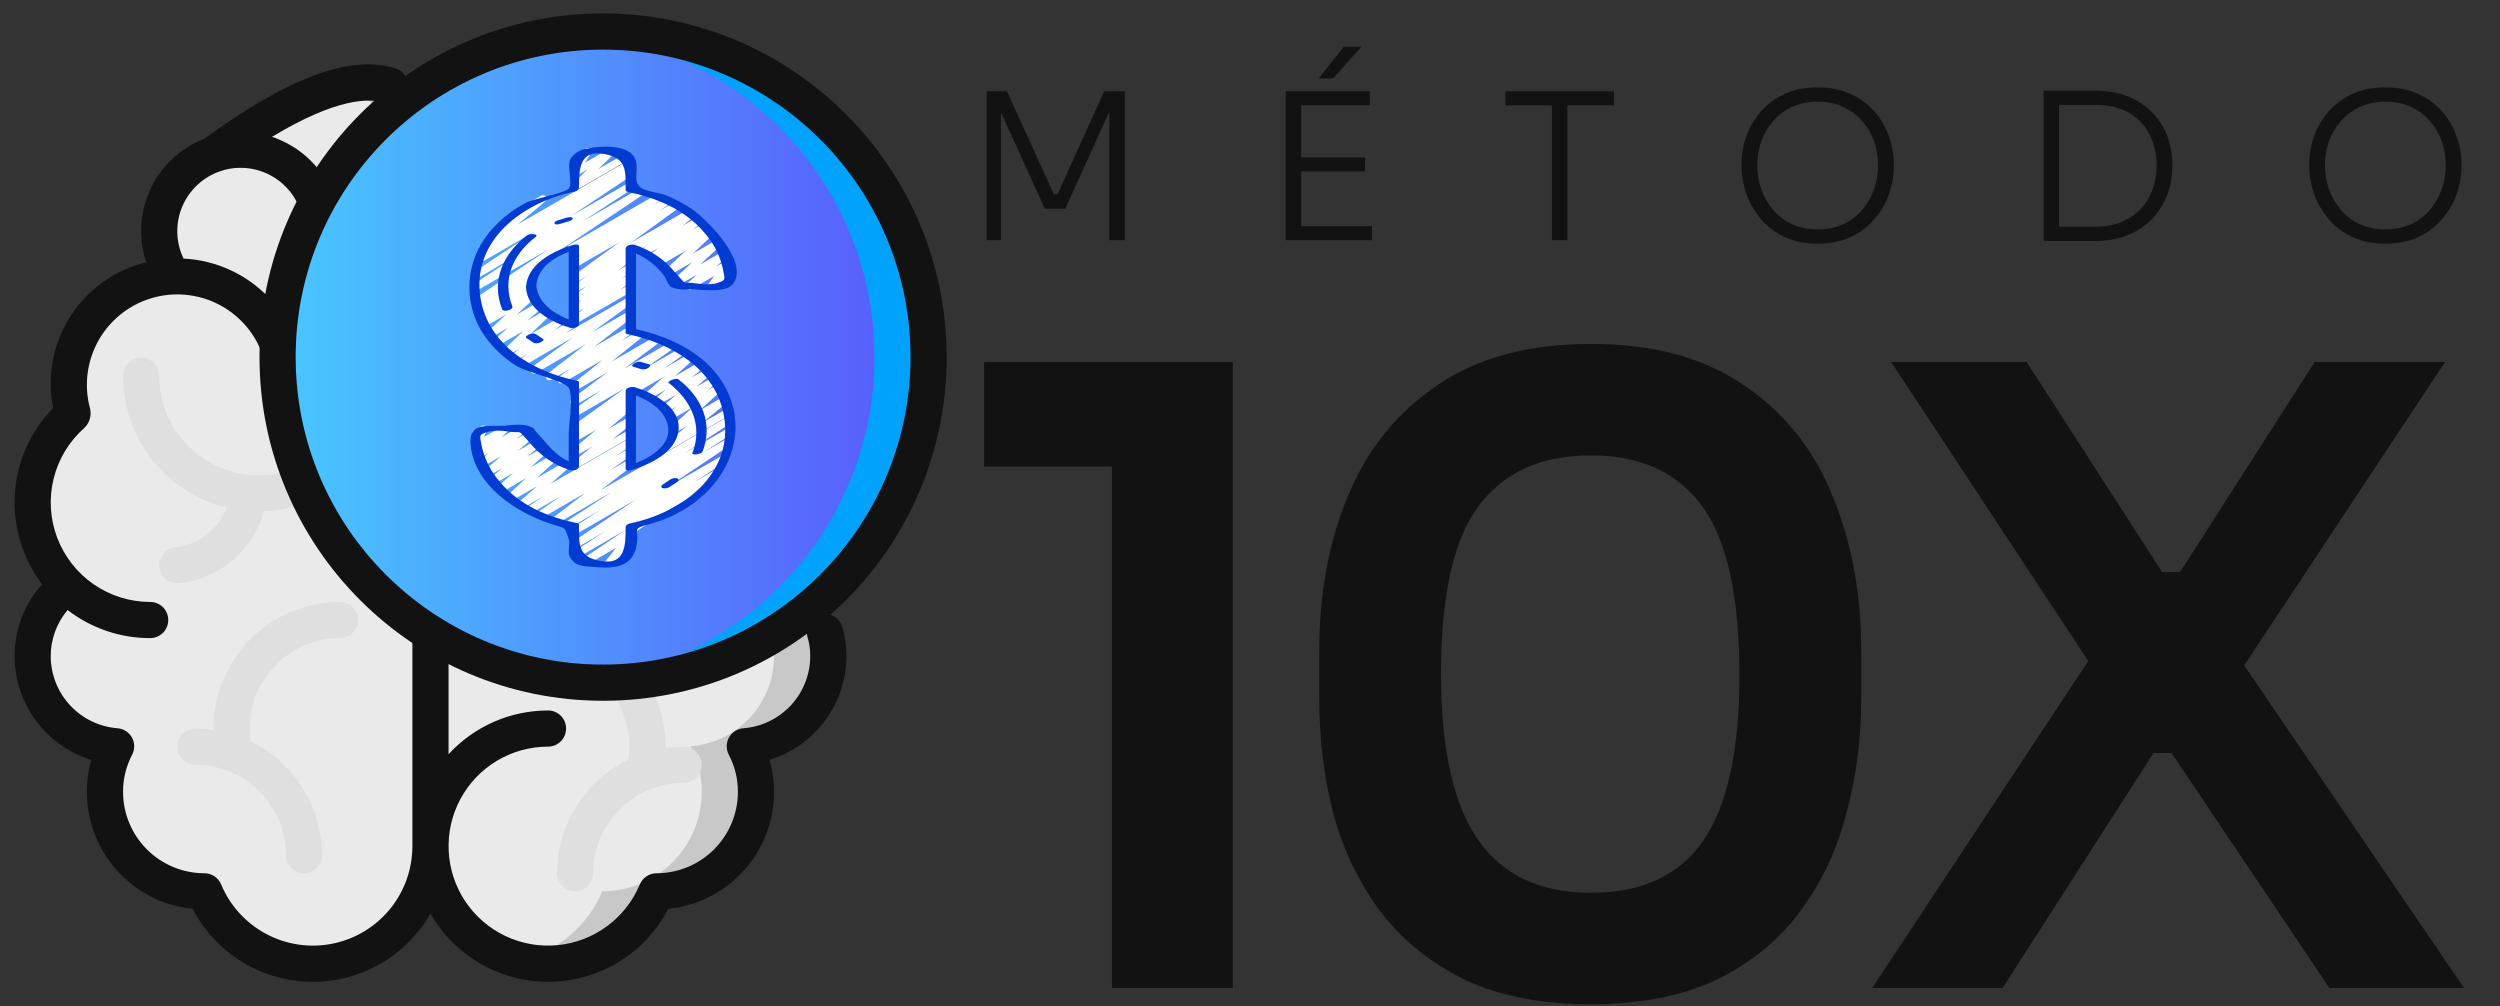 <svg xmlns="http://www.w3.org/2000/svg" width="154" height="62" viewBox="0 0 154 62" fill="none"><rect x="0" y="0" width="154" height="62" fill="#333333" stroke="none"/><path d="M45.878 45.971C46.336 46.836 46.573 47.8 46.569 48.779C46.569 50.404 45.923 51.963 44.774 53.112C43.625 54.262 42.067 54.907 40.442 54.907C39.798 56.453 38.639 57.727 37.161 58.514C35.684 59.301 33.98 59.552 32.338 59.224C30.697 58.895 29.22 58.008 28.159 56.713C27.097 55.419 26.517 53.796 26.517 52.122C26.517 53.796 25.937 55.419 24.876 56.713C23.815 58.008 22.338 58.895 20.697 59.224C19.055 59.552 17.351 59.301 15.873 58.514C14.396 57.727 13.236 56.453 12.593 54.907C10.968 54.907 9.409 54.262 8.26 53.112C7.111 51.963 6.466 50.404 6.466 48.779C6.462 47.8 6.699 46.836 7.156 45.971C6.04 45.888 4.976 45.47 4.101 44.772C3.226 44.073 2.583 43.127 2.254 42.057C1.926 40.987 1.927 39.843 2.259 38.774C2.592 37.705 3.238 36.761 4.115 36.066C3.418 35.363 2.871 34.525 2.51 33.603C2.149 32.681 1.98 31.695 2.014 30.705C2.049 29.715 2.286 28.743 2.71 27.848C3.135 26.954 3.738 26.155 4.483 25.503C4.213 24.532 4.167 23.512 4.347 22.521C4.527 21.529 4.929 20.591 5.522 19.777C6.116 18.962 6.886 18.293 7.774 17.818C8.663 17.343 9.648 17.075 10.654 17.035C10.232 16.402 9.959 15.682 9.856 14.929C9.754 14.175 9.823 13.409 10.061 12.686C10.298 11.964 10.696 11.305 11.226 10.759C11.755 10.213 12.401 9.795 13.116 9.536L13.127 9.525C24.456 1.224 26.974 6.706 27.498 8.611C26.52 11.621 26.269 14.819 26.765 17.944C27.26 21.069 28.488 24.033 30.348 26.592C32.209 29.151 34.648 31.234 37.467 32.669C40.286 34.105 43.405 34.853 46.569 34.851C46.703 34.851 46.847 34.851 46.981 34.84C48.886 35.854 51.025 37.603 51.025 40.422C51.023 41.825 50.492 43.176 49.538 44.205C48.584 45.234 47.277 45.864 45.878 45.971Z" fill="#EAEAEA"></path><path d="M51.025 40.422C51.025 37.603 48.886 35.854 46.981 34.84C46.848 34.851 46.703 34.851 46.569 34.851C43.406 34.853 40.287 34.105 37.468 32.669C34.648 31.234 32.209 29.151 30.349 26.592C28.488 24.033 27.26 21.069 26.765 17.944C26.269 14.819 26.521 11.621 27.498 8.611C27.134 7.284 25.797 4.227 21.194 5.295C21.927 5.554 22.583 5.993 23.101 6.573C23.618 7.153 23.981 7.854 24.156 8.611C23.179 11.621 22.927 14.819 23.423 17.944C23.919 21.069 25.146 24.033 27.007 26.592C28.867 29.151 31.306 31.234 34.126 32.669C36.945 34.105 40.064 34.853 43.227 34.851C43.361 34.851 43.506 34.851 43.639 34.84C45.544 35.854 47.683 37.603 47.683 40.422C47.682 41.825 47.151 43.176 46.197 44.205C45.242 45.234 43.935 45.864 42.536 45.971C42.994 46.836 43.231 47.8 43.227 48.779C43.227 50.404 42.582 51.963 41.433 53.112C40.284 54.262 38.725 54.907 37.1 54.907C36.656 55.964 35.968 56.9 35.091 57.639C34.215 58.377 33.176 58.897 32.06 59.156C33.734 59.567 35.5 59.365 37.038 58.586C38.576 57.806 39.784 56.501 40.442 54.907C42.067 54.907 43.626 54.262 44.775 53.112C45.924 51.963 46.569 50.404 46.569 48.779C46.573 47.8 46.336 46.836 45.879 45.971C47.277 45.864 48.584 45.234 49.538 44.205C50.493 43.176 51.023 41.825 51.025 40.422Z" fill="#C8C8C8"></path><path d="M20.267 27.485C19.41 28.342 18.318 28.926 17.13 29.162C15.941 29.399 14.71 29.277 13.59 28.813C12.47 28.35 11.514 27.564 10.84 26.556C10.167 25.549 9.808 24.364 9.808 23.152C9.808 22.856 9.69 22.573 9.482 22.364C9.273 22.155 8.989 22.038 8.694 22.038C8.398 22.038 8.115 22.155 7.906 22.364C7.697 22.573 7.58 22.856 7.58 23.152C7.583 25.027 8.216 26.846 9.377 28.318C10.538 29.79 12.16 30.829 13.982 31.269C13.721 31.926 13.288 32.501 12.727 32.931C12.166 33.362 11.499 33.632 10.797 33.714C10.652 33.73 10.511 33.775 10.383 33.845C10.255 33.916 10.142 34.011 10.05 34.126C9.959 34.24 9.891 34.371 9.85 34.512C9.81 34.652 9.797 34.799 9.813 34.945C9.83 35.09 9.874 35.231 9.945 35.359C10.016 35.487 10.111 35.6 10.225 35.692C10.339 35.783 10.471 35.851 10.611 35.892C10.752 35.932 10.899 35.945 11.044 35.929C12.257 35.789 13.4 35.294 14.33 34.504C15.26 33.714 15.935 32.666 16.269 31.492C18.367 31.416 20.358 30.546 21.839 29.057C22.042 28.847 22.154 28.566 22.151 28.273C22.149 27.981 22.032 27.702 21.825 27.495C21.619 27.289 21.339 27.172 21.047 27.169C20.755 27.166 20.474 27.279 20.264 27.482L20.267 27.485ZM20.948 37.08C18.88 37.082 16.898 37.904 15.436 39.367C13.974 40.829 13.152 42.811 13.15 44.879C13.15 44.909 13.155 44.939 13.155 44.969C12.785 44.912 12.411 44.882 12.036 44.879C11.74 44.879 11.457 44.997 11.248 45.206C11.039 45.415 10.922 45.698 10.922 45.993C10.922 46.289 11.039 46.572 11.248 46.781C11.457 46.99 11.74 47.108 12.036 47.108C13.512 47.109 14.928 47.697 15.972 48.741C17.017 49.786 17.604 51.202 17.606 52.679C17.606 52.974 17.723 53.258 17.932 53.467C18.141 53.676 18.424 53.793 18.72 53.793C19.015 53.793 19.298 53.676 19.507 53.467C19.716 53.258 19.834 52.974 19.834 52.679C19.832 51.217 19.419 49.785 18.642 48.546C17.866 47.308 16.757 46.312 15.442 45.674C15.401 45.411 15.38 45.145 15.378 44.879C15.379 43.402 15.967 41.986 17.011 40.942C18.055 39.897 19.471 39.31 20.948 39.308C21.243 39.308 21.526 39.191 21.735 38.982C21.944 38.773 22.061 38.489 22.061 38.194C22.061 37.898 21.944 37.615 21.735 37.406C21.526 37.197 21.243 37.08 20.948 37.08ZM42.113 45.993C41.738 45.996 41.364 46.026 40.994 46.084C40.994 46.054 40.999 46.024 40.999 45.993C40.997 43.926 40.175 41.943 38.713 40.481C37.251 39.019 35.269 38.196 33.201 38.194C32.906 38.194 32.623 38.311 32.414 38.52C32.205 38.729 32.087 39.013 32.087 39.308C32.087 39.604 32.205 39.887 32.414 40.096C32.623 40.305 32.906 40.422 33.201 40.422C34.678 40.424 36.094 41.012 37.138 42.056C38.182 43.1 38.769 44.517 38.771 45.993C38.769 46.26 38.748 46.525 38.707 46.788C37.392 47.427 36.283 48.422 35.507 49.661C34.73 50.899 34.317 52.331 34.315 53.793C34.315 54.089 34.433 54.372 34.642 54.581C34.85 54.79 35.134 54.907 35.429 54.907C35.725 54.907 36.008 54.79 36.217 54.581C36.426 54.372 36.543 54.089 36.543 53.793C36.545 52.316 37.132 50.9 38.177 49.856C39.221 48.811 40.636 48.224 42.113 48.222C42.409 48.222 42.692 48.105 42.901 47.896C43.11 47.687 43.227 47.403 43.227 47.108C43.227 46.812 43.11 46.529 42.901 46.32C42.692 46.111 42.409 45.993 42.113 45.993Z" fill="#DFDFDF"></path><path d="M5.625 46.81C5.337 47.828 5.276 48.897 5.446 49.941C5.615 50.986 6.012 51.98 6.607 52.855C7.202 53.729 7.982 54.463 8.891 55.004C9.8 55.545 10.816 55.88 11.869 55.986C12.561 57.316 13.598 58.435 14.872 59.225C16.146 60.015 17.609 60.448 19.108 60.477C20.607 60.507 22.085 60.132 23.389 59.392C24.693 58.652 25.774 57.575 26.517 56.273C27.261 57.575 28.342 58.652 29.646 59.392C30.95 60.132 32.428 60.507 33.927 60.477C35.426 60.448 36.889 60.015 38.163 59.225C39.437 58.435 40.474 57.316 41.166 55.986C42.219 55.88 43.235 55.545 44.144 55.004C45.053 54.463 45.833 53.729 46.428 52.855C47.023 51.98 47.419 50.986 47.589 49.941C47.759 48.897 47.698 47.828 47.41 46.81C48.776 46.388 49.971 45.541 50.822 44.392C51.673 43.243 52.134 41.852 52.139 40.422C52.143 39.806 52.056 39.191 51.878 38.601C51.791 38.318 51.595 38.082 51.334 37.944C51.072 37.806 50.767 37.777 50.484 37.865C50.202 37.952 49.965 38.148 49.828 38.41C49.69 38.671 49.661 38.977 49.748 39.259C49.86 39.637 49.915 40.028 49.911 40.422C49.908 41.544 49.483 42.623 48.721 43.445C47.958 44.267 46.915 44.773 45.797 44.86C45.612 44.874 45.434 44.934 45.277 45.034C45.121 45.134 44.993 45.271 44.903 45.434C44.814 45.596 44.766 45.779 44.765 45.964C44.764 46.15 44.809 46.332 44.896 46.496C45.266 47.2 45.457 47.983 45.455 48.779C45.454 50.108 44.925 51.383 43.985 52.323C43.045 53.263 41.771 53.792 40.442 53.793C40.222 53.793 40.007 53.858 39.824 53.98C39.641 54.102 39.499 54.275 39.414 54.478C38.987 55.502 38.291 56.391 37.399 57.05C36.507 57.71 35.453 58.114 34.349 58.221C33.246 58.328 32.134 58.134 31.132 57.658C30.13 57.183 29.276 56.444 28.66 55.521C28.045 54.598 27.692 53.526 27.639 52.418C27.585 51.31 27.833 50.208 28.356 49.23C28.88 48.252 29.658 47.434 30.61 46.864C31.561 46.294 32.649 45.993 33.758 45.993C34.054 45.993 34.337 45.876 34.546 45.667C34.755 45.458 34.872 45.175 34.872 44.879C34.872 44.584 34.755 44.3 34.546 44.091C34.337 43.882 34.054 43.765 33.758 43.765C32.606 43.766 31.467 44.005 30.412 44.469C29.358 44.933 28.411 45.611 27.631 46.459V28.857C27.631 28.561 27.514 28.278 27.305 28.069C27.096 27.86 26.813 27.742 26.517 27.742C26.222 27.742 25.939 27.86 25.73 28.069C25.521 28.278 25.404 28.561 25.404 28.857V52.122C25.403 53.538 24.913 54.911 24.015 56.007C23.117 57.102 21.867 57.853 20.478 58.131C19.089 58.409 17.647 58.197 16.397 57.531C15.147 56.865 14.166 55.786 13.621 54.478C13.536 54.275 13.393 54.102 13.21 53.98C13.028 53.858 12.813 53.793 12.593 53.793C11.264 53.792 9.99 53.263 9.05 52.323C8.11 51.383 7.581 50.108 7.58 48.779C7.577 47.984 7.768 47.2 8.137 46.496C8.224 46.332 8.269 46.15 8.268 45.964C8.267 45.779 8.219 45.596 8.13 45.434C8.04 45.271 7.911 45.134 7.755 45.034C7.599 44.934 7.421 44.874 7.236 44.86C6.118 44.772 5.075 44.266 4.314 43.444C3.552 42.622 3.127 41.543 3.124 40.422C3.124 39.381 3.492 38.372 4.164 37.577C5.621 38.702 7.41 39.311 9.251 39.308C9.546 39.308 9.83 39.191 10.039 38.982C10.247 38.773 10.365 38.489 10.365 38.194C10.365 37.898 10.247 37.615 10.039 37.406C9.83 37.197 9.546 37.08 9.251 37.08C8.005 37.079 6.788 36.699 5.763 35.989C4.739 35.279 3.955 34.274 3.517 33.107C3.078 31.94 3.006 30.668 3.31 29.459C3.613 28.25 4.278 27.162 5.216 26.341C5.362 26.194 5.469 26.015 5.528 25.817C5.588 25.619 5.598 25.41 5.558 25.208C5.344 24.441 5.296 23.638 5.418 22.852C5.54 22.065 5.829 21.314 6.265 20.649C6.702 19.984 7.276 19.42 7.949 18.995C8.621 18.57 9.377 18.295 10.166 18.187C10.954 18.079 11.756 18.141 12.518 18.369C13.28 18.597 13.985 18.986 14.584 19.509C15.184 20.032 15.664 20.678 15.993 21.402C16.322 22.127 16.492 22.913 16.492 23.709C16.492 24.005 16.609 24.288 16.818 24.497C17.027 24.706 17.31 24.823 17.606 24.823C17.901 24.823 18.184 24.706 18.393 24.497C18.602 24.288 18.72 24.005 18.72 23.709C18.717 21.708 17.946 19.785 16.566 18.337C15.186 16.889 13.303 16.027 11.305 15.928C11.068 15.434 10.937 14.896 10.922 14.348C10.907 13.8 11.008 13.255 11.217 12.748C11.427 12.242 11.741 11.786 12.139 11.409C12.537 11.032 13.009 10.743 13.526 10.561C13.941 10.409 14.379 10.334 14.821 10.338C15.855 10.338 16.846 10.749 17.578 11.48C18.309 12.212 18.72 13.204 18.72 14.238C18.72 14.534 18.837 14.817 19.046 15.026C19.255 15.235 19.538 15.352 19.834 15.352C20.129 15.352 20.412 15.235 20.621 15.026C20.83 14.817 20.948 14.534 20.948 14.238C20.946 12.953 20.54 11.7 19.788 10.658C19.036 9.616 17.976 8.836 16.757 8.429C20.729 6.03 22.74 6.039 23.65 6.33C23.791 6.383 23.942 6.406 24.092 6.399C24.243 6.392 24.39 6.354 24.526 6.288C24.662 6.222 24.782 6.13 24.881 6.016C24.98 5.902 25.054 5.769 25.1 5.625C25.146 5.482 25.162 5.33 25.148 5.18C25.134 5.03 25.089 4.885 25.017 4.752C24.944 4.62 24.846 4.504 24.728 4.41C24.609 4.317 24.473 4.249 24.327 4.21C21.615 3.342 17.764 4.767 12.564 8.562C11.109 9.129 9.929 10.235 9.267 11.649C8.605 13.064 8.513 14.678 9.009 16.159C7.079 16.623 5.403 17.817 4.333 19.489C3.264 21.162 2.883 23.184 3.272 25.132C1.875 26.559 1.037 28.441 0.912 30.435C0.788 32.428 1.385 34.4 2.594 35.99C1.5 37.207 0.895 38.786 0.896 40.422C0.901 41.852 1.362 43.243 2.213 44.392C3.064 45.541 4.259 46.388 5.625 46.81Z" fill="#121212"></path><path d="M37.151 42.053C48.225 42.053 57.202 33.074 57.202 21.997C57.202 10.921 48.225 1.941 37.151 1.941C26.076 1.941 17.099 10.921 17.099 21.997C17.099 33.074 26.076 42.053 37.151 42.053Z" fill="url(#paint0_linear_86_1027)"></path><path d="M37.151 1.941C36.587 1.941 36.037 1.98 35.48 2.026C45.87 2.884 53.866 11.569 53.866 21.997C53.866 32.425 45.87 41.111 35.48 41.969C36.037 42.014 36.587 42.053 37.151 42.053C48.225 42.053 57.202 33.074 57.202 21.997C57.202 10.921 48.225 1.941 37.151 1.941Z" fill="#01A2FC"></path><path d="M37.151 0.827C25.462 0.827 15.985 10.306 15.985 21.997C15.985 33.689 25.462 43.168 37.151 43.168C48.84 43.168 58.316 33.689 58.316 21.997C58.303 10.31 48.835 0.84 37.151 0.827ZM37.151 40.939C26.692 40.939 18.213 32.459 18.213 21.997C18.213 11.536 26.692 3.056 37.151 3.056C47.61 3.056 56.088 11.536 56.088 21.997C56.077 32.454 47.605 40.928 37.151 40.939Z" fill="#121212"></path><path d="M39.235 32.504C39.187 32.504 39.14 32.488 39.102 32.459C39.064 32.429 39.037 32.388 39.024 32.342C39.012 32.295 39.015 32.246 39.033 32.201C39.051 32.157 39.084 32.12 39.126 32.096L43.659 29.479C43.692 29.457 43.73 29.446 43.77 29.445C43.809 29.443 43.849 29.453 43.883 29.472C43.917 29.491 43.946 29.52 43.966 29.554C43.986 29.588 43.996 29.627 43.995 29.666C43.995 29.706 43.984 29.744 43.963 29.778C43.942 29.812 43.913 29.839 43.878 29.858L39.345 32.475C39.312 32.494 39.274 32.504 39.235 32.504ZM40.939 27.861C40.893 27.861 40.849 27.846 40.812 27.82C40.775 27.794 40.747 27.757 40.732 27.715C40.717 27.672 40.715 27.626 40.728 27.582C40.74 27.539 40.765 27.5 40.8 27.471L42.326 26.234L41.61 26.647C41.563 26.673 41.509 26.682 41.456 26.67C41.404 26.659 41.358 26.629 41.326 26.586C41.294 26.543 41.279 26.489 41.284 26.436C41.289 26.383 41.313 26.333 41.352 26.296L42.665 25.094L41.386 25.831C41.338 25.858 41.282 25.866 41.229 25.854C41.175 25.842 41.128 25.81 41.097 25.765C41.066 25.719 41.053 25.664 41.06 25.61C41.068 25.555 41.096 25.506 41.139 25.471L41.668 25.042L41.076 25.384C41.029 25.411 40.973 25.42 40.92 25.408C40.866 25.396 40.819 25.365 40.788 25.32C40.756 25.276 40.742 25.221 40.749 25.167C40.756 25.113 40.783 25.063 40.824 25.027L41.664 24.308L40.585 24.93C40.538 24.958 40.481 24.966 40.428 24.954C40.374 24.942 40.327 24.911 40.296 24.866C40.264 24.821 40.251 24.765 40.258 24.711C40.266 24.657 40.293 24.607 40.336 24.572L41.022 24.002L40.011 24.587C39.964 24.612 39.91 24.619 39.858 24.608C39.806 24.596 39.761 24.566 39.729 24.523C39.698 24.48 39.683 24.427 39.688 24.375C39.692 24.322 39.716 24.272 39.754 24.236L40.882 23.215L39.112 24.238C39.078 24.257 39.04 24.268 39.002 24.268C38.963 24.268 38.925 24.258 38.891 24.239C38.858 24.22 38.83 24.192 38.811 24.158C38.791 24.125 38.781 24.087 38.782 24.048C38.782 24.01 38.792 23.972 38.811 23.938C38.831 23.905 38.859 23.877 38.892 23.858L42.452 21.801C42.498 21.776 42.553 21.768 42.604 21.78C42.656 21.792 42.702 21.822 42.733 21.864C42.764 21.907 42.779 21.96 42.775 22.013C42.77 22.066 42.746 22.115 42.708 22.152L41.579 23.172L43.054 22.321C43.101 22.293 43.157 22.284 43.211 22.296C43.265 22.308 43.313 22.34 43.344 22.385C43.376 22.43 43.389 22.486 43.382 22.541C43.374 22.595 43.346 22.645 43.303 22.68L42.616 23.25L43.493 22.744C43.54 22.717 43.596 22.708 43.649 22.72C43.703 22.732 43.75 22.763 43.782 22.807C43.813 22.852 43.827 22.907 43.82 22.961C43.813 23.015 43.786 23.065 43.745 23.101L42.906 23.819L43.871 23.262C43.919 23.235 43.974 23.227 44.028 23.24C44.081 23.252 44.128 23.284 44.159 23.329C44.19 23.375 44.203 23.43 44.195 23.484C44.188 23.538 44.16 23.587 44.118 23.622L43.587 24.052L44.176 23.712C44.223 23.685 44.278 23.677 44.33 23.688C44.383 23.7 44.429 23.73 44.461 23.773C44.492 23.816 44.507 23.869 44.502 23.923C44.498 23.976 44.473 24.026 44.434 24.062L43.122 25.268L44.506 24.469C44.554 24.442 44.611 24.433 44.664 24.445C44.718 24.457 44.765 24.489 44.796 24.535C44.827 24.58 44.84 24.636 44.833 24.69C44.825 24.744 44.797 24.794 44.754 24.829L43.229 26.066L44.732 25.198C44.765 25.177 44.804 25.165 44.843 25.164C44.883 25.163 44.922 25.173 44.956 25.192C44.991 25.211 45.02 25.239 45.039 25.274C45.059 25.308 45.069 25.347 45.069 25.387C45.068 25.426 45.057 25.465 45.036 25.498C45.016 25.532 44.986 25.559 44.951 25.578L41.048 27.831C41.015 27.851 40.977 27.861 40.939 27.861Z" fill="white"></path><path d="M37.469 34.928C37.428 34.928 37.387 34.916 37.352 34.895C37.318 34.873 37.29 34.842 37.272 34.805C37.254 34.768 37.247 34.726 37.251 34.685C37.255 34.645 37.271 34.606 37.297 34.574L37.954 33.74L36.069 34.829C36.02 34.857 35.961 34.865 35.906 34.852C35.851 34.838 35.803 34.803 35.773 34.755C35.743 34.707 35.733 34.649 35.745 34.593C35.757 34.537 35.79 34.489 35.837 34.457L38.535 32.648L35.568 34.359C35.519 34.388 35.46 34.396 35.404 34.382C35.349 34.368 35.301 34.333 35.271 34.284C35.242 34.235 35.232 34.177 35.245 34.121C35.257 34.065 35.291 34.017 35.339 33.986L37.266 32.737L35.48 33.771C35.431 33.8 35.372 33.809 35.317 33.795C35.261 33.782 35.213 33.747 35.182 33.698C35.152 33.649 35.142 33.591 35.155 33.535C35.167 33.479 35.201 33.43 35.249 33.398L39.182 30.768L35.469 32.912C35.419 32.94 35.361 32.948 35.305 32.933C35.25 32.919 35.203 32.884 35.173 32.835C35.144 32.786 35.134 32.728 35.147 32.673C35.159 32.617 35.193 32.569 35.241 32.537L36.995 31.411L35.145 32.478C35.096 32.502 35.04 32.507 34.987 32.492C34.935 32.477 34.89 32.442 34.861 32.395C34.833 32.348 34.823 32.292 34.834 32.239C34.845 32.185 34.875 32.137 34.919 32.105L37.743 30.271L34.288 32.266C34.239 32.293 34.183 32.301 34.129 32.288C34.075 32.275 34.029 32.242 33.998 32.197C33.967 32.151 33.955 32.095 33.964 32.041C33.972 31.986 34.001 31.937 34.045 31.903L36.054 30.363L33.364 31.917C33.315 31.945 33.257 31.953 33.202 31.939C33.147 31.926 33.1 31.892 33.07 31.844C33.039 31.796 33.029 31.739 33.04 31.684C33.051 31.628 33.083 31.579 33.129 31.547L34.541 30.561L32.709 31.619C32.66 31.646 32.602 31.653 32.548 31.639C32.494 31.625 32.447 31.591 32.417 31.543C32.387 31.496 32.377 31.438 32.388 31.383C32.399 31.328 32.431 31.28 32.477 31.247L33.562 30.515L32.198 31.304C32.15 31.331 32.095 31.34 32.041 31.328C31.988 31.317 31.941 31.286 31.909 31.242C31.877 31.198 31.863 31.143 31.87 31.089C31.876 31.035 31.902 30.985 31.943 30.949L33.089 29.944L31.538 30.839C31.491 30.865 31.437 30.873 31.384 30.862C31.332 30.851 31.286 30.821 31.254 30.778C31.222 30.735 31.207 30.681 31.212 30.628C31.217 30.575 31.241 30.525 31.28 30.488L32.415 29.45L30.937 30.304C30.89 30.331 30.834 30.34 30.781 30.328C30.728 30.317 30.68 30.286 30.649 30.242C30.617 30.198 30.603 30.143 30.609 30.089C30.615 30.035 30.642 29.985 30.683 29.949L31.618 29.131L30.5 29.775C30.452 29.803 30.396 29.812 30.342 29.8C30.288 29.788 30.241 29.757 30.209 29.712C30.178 29.666 30.165 29.611 30.172 29.556C30.179 29.502 30.207 29.452 30.25 29.417L30.957 28.825L30.137 29.299C30.09 29.326 30.034 29.334 29.981 29.322C29.928 29.311 29.881 29.28 29.849 29.235C29.818 29.191 29.804 29.137 29.81 29.082C29.817 29.029 29.843 28.979 29.884 28.943L30.855 28.102L29.839 28.689C29.792 28.716 29.736 28.724 29.683 28.712C29.629 28.7 29.582 28.669 29.551 28.624C29.52 28.579 29.506 28.524 29.513 28.47C29.52 28.416 29.547 28.366 29.589 28.331L30.11 27.896L29.609 28.185C29.563 28.212 29.509 28.221 29.456 28.21C29.404 28.2 29.357 28.171 29.325 28.128C29.293 28.086 29.277 28.033 29.281 27.98C29.285 27.927 29.308 27.877 29.346 27.839L29.7 27.493L29.485 27.617C29.445 27.64 29.4 27.65 29.354 27.646C29.309 27.641 29.266 27.623 29.231 27.593C29.197 27.563 29.173 27.523 29.162 27.478C29.151 27.434 29.155 27.387 29.172 27.345L29.342 26.928C29.296 26.939 29.248 26.934 29.204 26.916C29.161 26.897 29.124 26.865 29.1 26.824C29.071 26.774 29.064 26.714 29.078 26.658C29.094 26.602 29.13 26.554 29.181 26.525L29.671 26.241C29.711 26.219 29.756 26.209 29.802 26.213C29.847 26.218 29.89 26.236 29.925 26.266C29.959 26.296 29.983 26.336 29.994 26.381C30.005 26.425 30.001 26.471 29.984 26.514L29.82 26.918L30.992 26.241C31.038 26.214 31.092 26.206 31.145 26.216C31.197 26.227 31.244 26.256 31.276 26.298C31.308 26.341 31.324 26.394 31.32 26.447C31.316 26.5 31.293 26.55 31.255 26.587L30.901 26.933L32.101 26.24C32.148 26.213 32.204 26.205 32.257 26.217C32.311 26.229 32.357 26.261 32.388 26.306C32.42 26.35 32.433 26.405 32.426 26.459C32.419 26.513 32.392 26.562 32.351 26.598L31.828 27.036L32.631 26.572C32.678 26.545 32.733 26.537 32.786 26.548C32.839 26.56 32.886 26.591 32.917 26.635C32.949 26.679 32.962 26.734 32.956 26.787C32.95 26.841 32.924 26.891 32.884 26.927L31.913 27.767L32.924 27.184C32.971 27.156 33.028 27.147 33.082 27.159C33.135 27.171 33.183 27.202 33.214 27.247C33.246 27.292 33.259 27.348 33.252 27.402C33.245 27.457 33.217 27.507 33.174 27.542L32.467 28.134L33.344 27.628C33.391 27.603 33.446 27.595 33.498 27.608C33.55 27.62 33.596 27.651 33.627 27.694C33.658 27.738 33.672 27.791 33.666 27.845C33.66 27.898 33.635 27.947 33.595 27.983L32.66 28.801L33.935 28.064C33.982 28.038 34.037 28.03 34.089 28.041C34.142 28.052 34.188 28.082 34.22 28.126C34.252 28.169 34.267 28.222 34.262 28.275C34.257 28.329 34.232 28.379 34.193 28.415L33.058 29.453L34.792 28.453C34.839 28.425 34.894 28.417 34.948 28.428C35.001 28.439 35.048 28.47 35.08 28.514C35.111 28.558 35.126 28.613 35.119 28.667C35.113 28.721 35.087 28.771 35.047 28.807L33.902 29.813L38.744 27.019C38.793 26.992 38.851 26.985 38.905 26.999C38.959 27.013 39.006 27.047 39.036 27.095C39.066 27.142 39.076 27.199 39.065 27.254C39.054 27.309 39.022 27.358 38.976 27.39L37.892 28.121L38.749 27.626C38.798 27.598 38.856 27.589 38.911 27.602C38.966 27.616 39.014 27.65 39.045 27.698C39.075 27.746 39.086 27.804 39.074 27.859C39.063 27.915 39.031 27.964 38.984 27.996L37.571 28.982L38.755 28.299C38.803 28.272 38.86 28.264 38.914 28.277C38.967 28.289 39.014 28.322 39.045 28.368C39.076 28.414 39.088 28.47 39.079 28.525C39.07 28.58 39.041 28.629 38.997 28.663L36.987 30.202L44.794 25.695C44.843 25.668 44.901 25.661 44.955 25.676C45.009 25.691 45.056 25.725 45.085 25.773C45.114 25.821 45.124 25.878 45.113 25.933C45.101 25.988 45.069 26.036 45.023 26.068L42.204 27.898L44.839 26.378C44.888 26.351 44.946 26.344 45.001 26.358C45.055 26.373 45.102 26.408 45.131 26.456C45.161 26.504 45.17 26.562 45.158 26.617C45.146 26.672 45.113 26.72 45.066 26.752L43.308 27.88L44.755 27.045C44.804 27.017 44.862 27.009 44.917 27.023C44.972 27.037 45.019 27.072 45.049 27.12C45.079 27.168 45.089 27.226 45.077 27.281C45.066 27.337 45.033 27.385 44.986 27.417L41.057 30.044L44.461 28.078C44.511 28.049 44.57 28.04 44.626 28.054C44.682 28.068 44.73 28.103 44.76 28.152C44.79 28.201 44.8 28.26 44.786 28.317C44.773 28.373 44.739 28.421 44.69 28.452L42.764 29.7L43.986 28.992C44.035 28.965 44.093 28.958 44.147 28.972C44.202 28.986 44.248 29.02 44.278 29.068C44.308 29.116 44.318 29.173 44.307 29.228C44.296 29.283 44.264 29.331 44.218 29.363L39.011 32.856C39.038 32.895 39.051 32.941 39.05 32.988C39.048 33.034 39.032 33.08 39.002 33.116L38.345 33.949L38.698 33.745C38.748 33.719 38.807 33.713 38.861 33.729C38.915 33.745 38.961 33.781 38.99 33.83C39.018 33.879 39.026 33.937 39.013 33.992C38.999 34.047 38.965 34.094 38.917 34.124L37.577 34.898C37.544 34.918 37.507 34.928 37.469 34.928ZM42.495 17.83C42.451 17.83 42.408 17.817 42.371 17.792C42.335 17.767 42.307 17.732 42.291 17.69C42.275 17.649 42.272 17.604 42.282 17.561C42.292 17.518 42.315 17.479 42.347 17.449L42.934 16.913L41.679 17.636C41.632 17.663 41.577 17.672 41.525 17.661C41.472 17.65 41.425 17.62 41.393 17.577C41.361 17.533 41.346 17.48 41.351 17.426C41.356 17.372 41.381 17.322 41.42 17.286L42.648 16.146L41.312 16.916C41.265 16.945 41.209 16.956 41.155 16.945C41.101 16.935 41.053 16.905 41.02 16.86C40.988 16.816 40.973 16.762 40.978 16.707C40.984 16.652 41.01 16.602 41.051 16.566L42.229 15.448L40.757 16.297C40.709 16.325 40.652 16.333 40.598 16.321C40.544 16.308 40.497 16.275 40.466 16.229C40.435 16.183 40.423 16.127 40.432 16.072C40.441 16.017 40.47 15.968 40.514 15.934L40.683 15.802L40.326 16.009C40.278 16.036 40.221 16.044 40.168 16.032C40.114 16.02 40.067 15.987 40.036 15.942C40.005 15.896 39.992 15.841 40 15.786C40.008 15.732 40.037 15.682 40.08 15.648L40.544 15.279L39.79 15.714C39.742 15.742 39.686 15.75 39.632 15.738C39.579 15.726 39.531 15.694 39.5 15.648C39.469 15.603 39.456 15.547 39.464 15.493C39.472 15.438 39.5 15.389 39.543 15.354L40.211 14.817L39.076 15.473C39.042 15.493 39.005 15.503 38.966 15.503C38.927 15.503 38.889 15.493 38.856 15.474C38.822 15.455 38.794 15.427 38.775 15.394C38.756 15.36 38.746 15.322 38.746 15.284C38.746 15.245 38.756 15.207 38.776 15.174C38.795 15.14 38.823 15.113 38.856 15.093L42.455 13.016C42.503 12.989 42.559 12.981 42.613 12.993C42.666 13.006 42.713 13.038 42.744 13.083C42.775 13.128 42.788 13.183 42.78 13.238C42.772 13.292 42.745 13.342 42.702 13.376L42.036 13.912L42.901 13.412C42.949 13.385 43.005 13.377 43.059 13.389C43.113 13.402 43.16 13.434 43.191 13.479C43.222 13.525 43.235 13.581 43.226 13.635C43.218 13.69 43.19 13.739 43.147 13.774L42.681 14.144L43.312 13.779C43.361 13.752 43.417 13.743 43.471 13.756C43.526 13.769 43.573 13.802 43.604 13.848C43.635 13.894 43.647 13.95 43.638 14.005C43.629 14.059 43.599 14.109 43.556 14.143L43.387 14.274L43.611 14.145C43.657 14.117 43.713 14.107 43.767 14.117C43.821 14.128 43.868 14.158 43.901 14.202C43.933 14.246 43.949 14.3 43.943 14.354C43.937 14.409 43.912 14.459 43.871 14.496L42.693 15.614L44.103 14.8C44.15 14.773 44.205 14.764 44.258 14.774C44.311 14.785 44.358 14.815 44.391 14.859C44.423 14.902 44.438 14.956 44.433 15.01C44.427 15.064 44.402 15.114 44.362 15.151L43.135 16.291L44.45 15.532C44.497 15.506 44.551 15.498 44.604 15.509C44.656 15.52 44.703 15.55 44.734 15.593C44.766 15.636 44.781 15.69 44.776 15.743C44.771 15.796 44.747 15.846 44.708 15.883L44.121 16.42L44.652 16.113C44.695 16.088 44.746 16.079 44.795 16.087C44.845 16.095 44.89 16.119 44.923 16.156C44.957 16.193 44.977 16.241 44.98 16.291C44.983 16.34 44.968 16.39 44.939 16.431L44.593 16.913L44.8 16.793C44.834 16.773 44.872 16.763 44.91 16.763C44.949 16.763 44.986 16.774 45.02 16.793C45.053 16.812 45.081 16.84 45.1 16.873C45.119 16.907 45.129 16.945 45.129 16.983C45.129 17.021 45.119 17.059 45.1 17.093C45.081 17.126 45.053 17.154 45.02 17.173L43.933 17.8C43.889 17.825 43.839 17.834 43.789 17.827C43.739 17.819 43.694 17.794 43.66 17.757C43.627 17.72 43.607 17.672 43.604 17.622C43.601 17.572 43.616 17.523 43.645 17.482L43.991 17L42.604 17.8C42.571 17.82 42.534 17.83 42.495 17.83Z" fill="white"></path><path d="M35.373 19.964C35.327 19.964 35.282 19.95 35.245 19.923C35.208 19.896 35.18 19.858 35.165 19.814C35.151 19.771 35.15 19.724 35.164 19.68C35.178 19.636 35.205 19.597 35.242 19.57L36.016 18.978L35.48 19.287C35.431 19.315 35.374 19.323 35.32 19.31C35.266 19.297 35.219 19.264 35.188 19.218C35.158 19.172 35.146 19.116 35.155 19.061C35.164 19.006 35.194 18.957 35.238 18.923L35.875 18.439L35.472 18.672C35.424 18.699 35.368 18.706 35.314 18.693C35.261 18.68 35.214 18.648 35.183 18.602C35.153 18.557 35.14 18.501 35.149 18.447C35.157 18.392 35.186 18.343 35.229 18.309L36.101 17.636L35.468 18.002C35.419 18.029 35.361 18.036 35.306 18.022C35.252 18.008 35.205 17.973 35.175 17.925C35.145 17.877 35.136 17.82 35.147 17.764C35.159 17.709 35.191 17.661 35.238 17.629L36.218 16.982L35.464 17.417C35.416 17.445 35.358 17.453 35.304 17.44C35.25 17.427 35.202 17.393 35.172 17.346C35.141 17.299 35.13 17.243 35.14 17.188C35.15 17.133 35.181 17.083 35.226 17.05L38.155 14.923L35.457 16.479C35.408 16.506 35.351 16.513 35.297 16.499C35.242 16.485 35.196 16.45 35.166 16.403C35.136 16.355 35.126 16.299 35.137 16.244C35.148 16.189 35.179 16.14 35.225 16.108L35.864 15.676L35.453 15.913C35.404 15.939 35.347 15.946 35.293 15.932C35.239 15.918 35.192 15.884 35.163 15.837C35.133 15.79 35.122 15.733 35.133 15.678C35.144 15.623 35.175 15.575 35.22 15.542L35.615 15.272L35.286 15.462C35.236 15.488 35.178 15.493 35.124 15.477C35.07 15.462 35.024 15.425 34.995 15.377C34.967 15.328 34.959 15.27 34.972 15.215C34.986 15.16 35.02 15.113 35.067 15.082L40.462 11.969C40.511 11.942 40.569 11.934 40.624 11.948C40.678 11.962 40.726 11.996 40.756 12.044C40.785 12.092 40.796 12.149 40.785 12.204C40.773 12.259 40.741 12.308 40.695 12.34L40.301 12.611L41.015 12.198C41.064 12.171 41.122 12.164 41.176 12.178C41.23 12.192 41.277 12.227 41.306 12.274C41.336 12.322 41.347 12.379 41.336 12.433C41.325 12.488 41.293 12.537 41.248 12.569L40.613 12.998L41.551 12.457C41.599 12.431 41.656 12.423 41.71 12.437C41.764 12.45 41.81 12.483 41.841 12.53C41.871 12.576 41.882 12.633 41.873 12.687C41.863 12.742 41.833 12.791 41.789 12.824L38.859 14.954L42.338 12.945C42.387 12.916 42.446 12.908 42.501 12.922C42.557 12.936 42.604 12.971 42.634 13.019C42.664 13.068 42.674 13.126 42.662 13.182C42.65 13.238 42.616 13.286 42.569 13.318L39.003 15.671C39.008 15.676 39.011 15.681 39.014 15.687C39.045 15.733 39.057 15.789 39.049 15.844C39.04 15.899 39.01 15.948 38.967 15.982L38.094 16.655L38.725 16.291C38.773 16.263 38.831 16.255 38.885 16.268C38.939 16.281 38.986 16.314 39.017 16.36C39.047 16.406 39.059 16.462 39.05 16.517C39.041 16.572 39.011 16.621 38.967 16.655L38.328 17.137L38.727 16.907C38.776 16.879 38.833 16.871 38.887 16.884C38.941 16.896 38.988 16.929 39.019 16.976C39.05 17.022 39.062 17.078 39.053 17.133C39.044 17.188 39.014 17.237 38.97 17.271L38.194 17.865L38.73 17.555C38.798 17.512 38.884 17.51 38.955 17.549C38.989 17.568 39.018 17.597 39.038 17.631C39.057 17.665 39.068 17.704 39.067 17.744C39.066 17.783 39.055 17.822 39.035 17.855C39.014 17.889 38.984 17.916 38.949 17.935L35.483 19.936C35.449 19.955 35.411 19.965 35.373 19.964Z" fill="white"></path><path d="M35.375 28.898C35.329 28.898 35.285 28.884 35.248 28.858C35.211 28.831 35.183 28.794 35.167 28.752C35.152 28.709 35.151 28.662 35.163 28.619C35.176 28.575 35.202 28.536 35.237 28.508L36.495 27.495L35.48 28.08C35.433 28.108 35.377 28.116 35.324 28.104C35.27 28.092 35.223 28.061 35.192 28.016C35.16 27.971 35.147 27.916 35.154 27.862C35.161 27.807 35.188 27.758 35.23 27.722L36.737 26.466L35.478 27.194C35.429 27.222 35.372 27.23 35.318 27.217C35.263 27.204 35.216 27.171 35.185 27.124C35.154 27.078 35.143 27.021 35.153 26.966C35.162 26.911 35.193 26.861 35.238 26.828L35.561 26.59L35.473 26.639C35.425 26.667 35.367 26.675 35.312 26.662C35.258 26.649 35.211 26.615 35.18 26.568C35.15 26.521 35.138 26.464 35.148 26.409C35.159 26.353 35.19 26.304 35.235 26.271L38.456 23.937L35.472 25.66C35.423 25.688 35.365 25.696 35.311 25.682C35.256 25.669 35.208 25.635 35.178 25.587C35.148 25.54 35.137 25.482 35.148 25.427C35.159 25.371 35.191 25.323 35.237 25.29L37.05 24.025L35.469 24.938C35.421 24.965 35.364 24.973 35.31 24.96C35.256 24.947 35.209 24.914 35.178 24.868C35.148 24.821 35.136 24.765 35.145 24.71C35.154 24.656 35.184 24.607 35.228 24.573L37.425 22.929L35.466 24.06C35.418 24.088 35.362 24.096 35.308 24.084C35.255 24.072 35.208 24.04 35.176 23.994C35.145 23.949 35.132 23.894 35.14 23.839C35.148 23.785 35.176 23.735 35.218 23.7L37.103 22.18L34.665 23.587C34.617 23.614 34.559 23.622 34.505 23.609C34.451 23.595 34.404 23.562 34.373 23.515C34.343 23.468 34.332 23.411 34.342 23.356C34.352 23.301 34.383 23.252 34.428 23.219L35.133 22.712L33.95 23.396C33.902 23.424 33.845 23.432 33.791 23.419C33.737 23.407 33.69 23.374 33.659 23.328C33.628 23.282 33.615 23.226 33.624 23.171C33.633 23.116 33.663 23.067 33.707 23.033L36.085 21.203L32.996 22.985C32.947 23.013 32.89 23.021 32.836 23.008C32.781 22.994 32.734 22.961 32.703 22.914C32.673 22.867 32.662 22.81 32.672 22.755C32.682 22.7 32.712 22.651 32.758 22.618L35.276 20.793L32.232 22.55C32.184 22.578 32.127 22.586 32.074 22.573C32.02 22.56 31.973 22.528 31.942 22.482C31.911 22.436 31.899 22.38 31.907 22.325C31.916 22.271 31.945 22.221 31.988 22.187L32.464 21.82L31.747 22.234C31.699 22.261 31.643 22.269 31.589 22.256C31.536 22.243 31.489 22.211 31.458 22.166C31.427 22.12 31.415 22.065 31.423 22.01C31.431 21.956 31.459 21.907 31.502 21.872L32.009 21.473L31.315 21.873C31.269 21.901 31.213 21.912 31.16 21.901C31.107 21.891 31.059 21.861 31.026 21.818C30.993 21.775 30.978 21.721 30.983 21.666C30.987 21.612 31.012 21.562 31.052 21.525L32.239 20.39L30.701 21.282C30.654 21.309 30.599 21.317 30.546 21.306C30.492 21.294 30.445 21.263 30.414 21.219C30.382 21.174 30.368 21.12 30.375 21.066C30.381 21.012 30.408 20.962 30.449 20.926L31.313 20.181L30.321 20.751C30.275 20.777 30.22 20.785 30.168 20.774C30.115 20.763 30.069 20.733 30.037 20.69C30.006 20.647 29.991 20.593 29.996 20.54C30 20.487 30.025 20.437 30.064 20.4L31.193 19.362L29.908 20.105C29.86 20.132 29.803 20.14 29.749 20.127C29.695 20.114 29.648 20.081 29.617 20.035C29.587 19.989 29.575 19.933 29.584 19.878C29.593 19.823 29.622 19.774 29.666 19.74L29.754 19.675L29.745 19.68C29.697 19.707 29.64 19.715 29.586 19.702C29.532 19.689 29.485 19.656 29.455 19.61C29.424 19.563 29.412 19.507 29.421 19.452C29.431 19.398 29.46 19.348 29.505 19.315L29.672 19.19L29.577 19.244C29.528 19.272 29.471 19.28 29.416 19.267C29.362 19.254 29.314 19.22 29.284 19.173C29.254 19.125 29.242 19.068 29.253 19.013C29.263 18.958 29.295 18.909 29.34 18.876L29.586 18.701L29.468 18.768C29.419 18.798 29.36 18.806 29.304 18.793C29.249 18.779 29.201 18.744 29.17 18.695C29.14 18.647 29.13 18.588 29.142 18.532C29.155 18.476 29.189 18.427 29.237 18.396L33.784 15.357L29.356 17.912C29.307 17.939 29.249 17.946 29.194 17.932C29.14 17.918 29.093 17.883 29.063 17.835C29.034 17.787 29.024 17.729 29.036 17.674C29.048 17.619 29.08 17.571 29.127 17.539L32.182 15.538L29.433 17.128C29.384 17.156 29.326 17.165 29.27 17.151C29.215 17.137 29.167 17.102 29.137 17.054C29.107 17.006 29.097 16.947 29.109 16.892C29.121 16.836 29.154 16.787 29.202 16.756L33.008 14.221L29.674 16.146C29.624 16.174 29.565 16.182 29.51 16.168C29.455 16.153 29.407 16.118 29.378 16.069C29.348 16.02 29.338 15.961 29.351 15.906C29.364 15.85 29.399 15.802 29.447 15.771L29.922 15.469C29.874 15.492 29.819 15.496 29.768 15.482C29.717 15.467 29.673 15.434 29.644 15.389C29.615 15.345 29.603 15.291 29.611 15.238C29.619 15.185 29.646 15.137 29.687 15.103L31.415 13.656C31.363 13.671 31.309 13.666 31.261 13.643C31.212 13.62 31.174 13.581 31.153 13.531C31.132 13.482 31.13 13.428 31.147 13.377C31.163 13.326 31.198 13.283 31.244 13.256L33.348 12.042C33.395 12.019 33.449 12.014 33.5 12.027C33.551 12.04 33.595 12.071 33.625 12.114C33.655 12.157 33.669 12.21 33.663 12.262C33.657 12.314 33.633 12.363 33.595 12.399L31.897 13.822L38.695 9.899C38.744 9.872 38.802 9.866 38.856 9.881C38.91 9.895 38.956 9.93 38.985 9.978C39.014 10.026 39.024 10.084 39.012 10.139C39 10.193 38.968 10.242 38.921 10.273L38.448 10.574L38.726 10.413C38.776 10.385 38.834 10.378 38.889 10.392C38.944 10.406 38.991 10.44 39.021 10.489C39.051 10.537 39.061 10.595 39.049 10.65C39.037 10.705 39.004 10.754 38.957 10.786L35.155 13.318L38.737 11.25C38.787 11.224 38.844 11.217 38.898 11.232C38.952 11.247 38.998 11.281 39.027 11.329C39.056 11.376 39.066 11.433 39.055 11.488C39.044 11.542 39.012 11.59 38.967 11.623L35.91 13.624L39.354 11.636C39.457 11.575 39.589 11.607 39.652 11.709C39.715 11.81 39.686 11.943 39.586 12.008L33.595 16.014C33.623 16.032 33.648 16.055 33.666 16.083C33.696 16.13 33.707 16.188 33.697 16.243C33.686 16.298 33.654 16.348 33.608 16.38L32.85 16.919C32.89 16.928 32.927 16.95 32.956 16.979C32.986 17.009 33.005 17.047 33.014 17.088C33.022 17.128 33.019 17.171 33.004 17.21C32.989 17.249 32.964 17.283 32.931 17.308L32.673 17.5C32.715 17.493 32.758 17.498 32.797 17.515C32.836 17.531 32.869 17.559 32.892 17.595C32.923 17.642 32.935 17.698 32.925 17.753C32.916 17.808 32.886 17.857 32.842 17.891L32.735 17.972C32.779 17.957 32.827 17.956 32.872 17.97C32.917 17.983 32.956 18.011 32.984 18.049C33.016 18.092 33.031 18.146 33.026 18.2C33.021 18.253 32.996 18.303 32.956 18.34L31.826 19.379L33.109 18.638C33.156 18.611 33.212 18.602 33.265 18.614C33.318 18.625 33.365 18.657 33.397 18.701C33.428 18.745 33.442 18.8 33.436 18.854C33.429 18.908 33.403 18.958 33.362 18.994L32.498 19.739L33.603 19.101C33.65 19.074 33.704 19.066 33.757 19.076C33.809 19.087 33.855 19.117 33.887 19.16C33.919 19.202 33.935 19.255 33.931 19.309C33.926 19.362 33.903 19.412 33.864 19.449L32.674 20.583L34.428 19.572C34.476 19.544 34.533 19.536 34.587 19.548C34.64 19.561 34.688 19.593 34.718 19.639C34.75 19.684 34.762 19.74 34.754 19.795C34.746 19.849 34.717 19.899 34.674 19.933L34.166 20.334L35.086 19.802C35.135 19.774 35.192 19.765 35.246 19.777C35.3 19.79 35.348 19.823 35.379 19.869C35.41 19.916 35.423 19.972 35.413 20.027C35.404 20.082 35.374 20.132 35.33 20.166L34.855 20.532L38.733 18.294C38.782 18.266 38.839 18.258 38.894 18.271C38.948 18.284 38.996 18.318 39.026 18.365C39.057 18.412 39.068 18.469 39.058 18.524C39.048 18.579 39.017 18.628 38.971 18.661L36.456 20.482L38.736 19.167C38.785 19.14 38.841 19.132 38.895 19.145C38.948 19.158 38.995 19.19 39.026 19.236C39.057 19.282 39.069 19.338 39.06 19.392C39.052 19.447 39.023 19.496 38.979 19.53L36.6 21.359L38.74 20.123C38.788 20.095 38.846 20.087 38.901 20.1C38.956 20.113 39.003 20.147 39.034 20.194C39.065 20.241 39.076 20.299 39.065 20.354C39.055 20.409 39.023 20.459 38.977 20.491L38.273 20.997L39.312 20.398C39.36 20.372 39.416 20.364 39.469 20.376C39.523 20.389 39.569 20.421 39.6 20.466C39.631 20.511 39.644 20.566 39.637 20.62C39.629 20.674 39.602 20.723 39.56 20.758L37.677 22.28L40.4 20.705C40.448 20.678 40.505 20.67 40.559 20.683C40.613 20.696 40.66 20.729 40.691 20.776C40.721 20.822 40.733 20.878 40.724 20.933C40.714 20.988 40.685 21.037 40.64 21.071L38.444 22.715L41.272 21.082C41.321 21.054 41.379 21.046 41.434 21.06C41.489 21.073 41.536 21.107 41.566 21.155C41.597 21.203 41.607 21.26 41.596 21.315C41.585 21.371 41.553 21.419 41.507 21.452L39.696 22.715L41.901 21.444C41.95 21.416 42.007 21.407 42.062 21.42C42.117 21.433 42.164 21.467 42.194 21.514C42.225 21.561 42.236 21.618 42.226 21.674C42.216 21.729 42.184 21.778 42.139 21.811L38.8 24.231C38.849 24.223 38.899 24.232 38.942 24.256C38.986 24.28 39.019 24.318 39.038 24.363C39.057 24.409 39.06 24.46 39.047 24.508C39.033 24.555 39.004 24.597 38.963 24.626L38.641 24.864L38.728 24.814C38.776 24.786 38.832 24.778 38.885 24.79C38.939 24.802 38.986 24.833 39.017 24.878C39.049 24.923 39.062 24.978 39.055 25.032C39.048 25.087 39.02 25.137 38.978 25.172L37.471 26.426L38.734 25.697C38.782 25.669 38.839 25.661 38.892 25.673C38.946 25.686 38.993 25.718 39.024 25.763C39.055 25.808 39.068 25.864 39.06 25.918C39.052 25.973 39.024 26.022 38.981 26.057L37.724 27.069L38.74 26.483C38.773 26.461 38.812 26.45 38.851 26.448C38.891 26.447 38.93 26.457 38.964 26.476C38.999 26.495 39.027 26.524 39.047 26.558C39.067 26.592 39.077 26.631 39.077 26.671C39.076 26.71 39.065 26.749 39.044 26.782C39.023 26.816 38.994 26.843 38.959 26.862L35.484 28.868C35.451 28.887 35.413 28.898 35.375 28.898Z" fill="white"></path><path d="M35.375 11.742C35.331 11.741 35.289 11.728 35.252 11.704C35.216 11.679 35.188 11.644 35.172 11.604C35.155 11.563 35.152 11.518 35.161 11.476C35.17 11.433 35.192 11.394 35.224 11.364L36.195 10.437L35.484 10.847C35.442 10.871 35.393 10.881 35.344 10.874C35.296 10.867 35.251 10.844 35.217 10.809C35.183 10.774 35.162 10.728 35.157 10.679C35.152 10.631 35.164 10.582 35.19 10.54L35.557 9.96C35.506 9.975 35.451 9.97 35.403 9.947C35.355 9.924 35.317 9.884 35.296 9.834C35.275 9.785 35.273 9.73 35.29 9.679C35.307 9.629 35.342 9.586 35.388 9.559L36.103 9.147C36.145 9.122 36.194 9.113 36.243 9.12C36.291 9.127 36.336 9.15 36.37 9.185C36.404 9.22 36.425 9.266 36.43 9.315C36.435 9.363 36.423 9.412 36.397 9.454L36.037 10.024L37.561 9.142C37.608 9.115 37.662 9.107 37.714 9.118C37.767 9.129 37.813 9.158 37.845 9.201C37.877 9.244 37.893 9.297 37.888 9.35C37.884 9.403 37.861 9.453 37.822 9.49L36.851 10.417L38.506 9.462C38.539 9.443 38.577 9.432 38.616 9.432C38.654 9.432 38.692 9.442 38.726 9.461C38.759 9.48 38.787 9.508 38.806 9.542C38.826 9.575 38.836 9.613 38.836 9.652C38.836 9.69 38.825 9.728 38.806 9.762C38.786 9.795 38.758 9.823 38.725 9.842L35.485 11.712C35.452 11.731 35.414 11.742 35.375 11.742Z" fill="white"></path><path d="M32.426 12.476C31.524 12.94 30.73 13.587 30.093 14.376C28.724 16.062 28.529 18.416 29.601 20.305C30.154 21.227 30.924 22 31.845 22.556C32.438 22.93 34.745 23.437 35.032 23.887C35.339 24.369 35.032 26.187 35.032 26.73V28.422C34.124 27.987 33.825 27.454 33.08 26.662C32.764 26.326 33.023 26.426 32.592 26.255C32.095 26.058 31.258 26.231 30.736 26.231C29.645 26.231 28.827 26.172 28.999 27.518C29.306 29.93 31.77 31.542 33.86 32.248C34.901 32.599 34.749 32.371 35.032 33.212C35.163 33.607 34.889 33.998 35.151 34.389C35.475 34.871 35.872 34.865 36.393 34.911C37.555 35.015 38.837 35.073 39.174 33.776C39.508 32.491 38.678 32.64 40.182 32.237C41.244 31.936 42.232 31.418 43.083 30.715C44.851 29.261 45.799 26.956 45.052 24.718C44.194 22.15 41.664 20.816 39.177 20.28V15.614C39.865 15.914 40.464 16.388 40.914 16.99C40.974 17.068 41.187 17.591 41.325 17.676C41.699 17.824 42.105 17.87 42.502 17.81C43.093 17.819 44.703 18.105 45.168 17.471C46.157 16.12 43.546 13.517 42.639 12.891C42.13 12.544 41.585 12.254 41.012 12.027C40.615 11.868 39.752 11.798 39.446 11.536C38.909 11.078 39.468 10.277 39.046 9.637C38.557 8.9 36.905 8.977 36.185 9.154C35.981 9.173 35.783 9.238 35.606 9.343C35.43 9.447 35.278 9.589 35.163 9.759C34.871 10.251 35.325 11.264 35.031 11.625C34.823 11.883 32.85 12.25 32.426 12.476ZM35.39 11.801C35.504 11.777 35.666 11.696 35.666 11.564C35.666 10.449 35.676 9.22 37.189 9.48C38.63 9.728 38.539 10.52 38.539 11.734C38.539 11.783 38.63 11.81 38.66 11.816C40.438 12.182 42.175 12.899 43.375 14.316C43.918 14.918 44.305 15.645 44.502 16.432C44.689 17.322 44.721 17.256 44.082 17.463C43.701 17.53 43.312 17.53 42.931 17.463C41.931 17.309 42.436 17.702 41.594 16.796C40.95 15.997 40.087 15.403 39.11 15.086C38.944 15.028 38.54 15.089 38.54 15.321V20.503C38.54 20.559 38.602 20.585 38.684 20.59C41.355 21.144 44.126 22.745 44.603 25.672C45.188 29.268 41.959 31.595 38.816 32.24C38.701 32.264 38.539 32.345 38.539 32.477C38.539 33.592 38.529 34.821 37.017 34.561C35.575 34.313 35.666 33.522 35.666 32.307C35.666 32.259 35.575 32.231 35.545 32.225C33.767 31.859 32.03 31.142 30.83 29.726C30.287 29.123 29.901 28.396 29.704 27.609C29.517 26.72 29.485 26.785 30.123 26.578C30.504 26.511 30.894 26.511 31.275 26.578C32.274 26.732 31.77 26.339 32.611 27.245C33.256 28.044 34.119 28.638 35.095 28.955C35.261 29.013 35.665 28.952 35.665 28.72V23.538C35.665 23.49 35.574 23.462 35.544 23.456C32.864 22.906 30.079 21.304 29.601 18.37C29.017 14.775 32.246 12.446 35.39 11.801Z" fill="#013BD1"></path><path d="M32.407 17.698C32.407 17.706 32.4 17.713 32.401 17.721C32.499 19.086 33.94 19.831 35.095 20.186C35.262 20.238 35.665 20.186 35.665 19.951V15.151C35.665 15.023 35.358 15.069 35.307 15.084C34.091 15.459 32.504 16.224 32.4 17.678C32.401 17.686 32.406 17.691 32.407 17.698L32.407 17.698ZM35.032 15.511V19.684C34.078 19.3 33.127 18.652 33.038 17.571C33.129 16.505 34.091 15.865 35.032 15.511ZM38.744 28.98C38.796 28.98 38.848 28.973 38.897 28.957C40.023 28.61 41.601 27.89 41.791 26.552C41.999 25.091 40.241 24.203 39.111 23.855C38.944 23.804 38.541 23.855 38.541 24.09V28.89C38.539 28.96 38.63 28.986 38.744 28.98ZM39.174 24.358C40.014 24.691 40.869 25.226 41.116 26.112C41.45 27.309 40.179 28.137 39.174 28.527L39.174 24.358ZM33.015 20.584C32.95 20.555 32.878 20.541 32.806 20.543C32.734 20.546 32.664 20.564 32.6 20.598C32.553 20.616 32.313 20.739 32.421 20.817C32.564 20.919 32.71 21.017 32.859 21.109C32.925 21.137 32.997 21.151 33.069 21.149C33.14 21.146 33.211 21.128 33.275 21.096C33.315 21.08 33.568 20.945 33.453 20.877C33.304 20.785 33.158 20.687 33.015 20.584ZM30.924 19.037C31.012 19.266 31.642 19.08 31.56 18.866C30.911 17.198 31.604 15.666 32.974 14.614C33.262 14.395 32.631 14.369 32.462 14.499C31.015 15.608 30.235 17.264 30.924 19.037ZM34.588 13.764C34.719 13.72 34.851 13.684 34.986 13.648C35.057 13.628 35.301 13.554 35.271 13.441C35.241 13.329 34.983 13.388 34.92 13.404L34.848 13.424C34.828 13.43 34.793 13.44 34.756 13.454C34.624 13.493 34.488 13.531 34.355 13.575C34.285 13.597 34.097 13.688 34.174 13.784C34.251 13.879 34.506 13.791 34.588 13.764ZM41.684 29.454C41.604 29.443 41.524 29.448 41.447 29.469C41.37 29.489 41.297 29.526 41.234 29.575C41.111 29.663 40.984 29.747 40.854 29.826C40.764 29.882 40.67 29.989 40.795 30.061C40.946 30.108 41.111 30.085 41.243 29.998C41.414 29.894 41.578 29.782 41.74 29.665C41.853 29.584 41.798 29.482 41.684 29.454ZM42.649 27.923C42.598 28.055 43.211 27.99 43.278 27.818C43.954 26.077 43.211 24.457 41.787 23.363C41.641 23.251 41.079 23.5 41.19 23.586C42.583 24.656 43.312 26.218 42.649 27.923ZM39.055 22.607C39.197 22.645 39.339 22.688 39.479 22.734C39.63 22.775 39.793 22.752 39.927 22.669C39.995 22.628 40.136 22.491 39.989 22.443C39.841 22.395 39.684 22.35 39.531 22.308C39.527 22.308 39.526 22.305 39.522 22.304L39.45 22.284C39.266 22.235 38.708 22.512 39.055 22.607Z" fill="#013BD1"></path><path d="M68.493 60.858V26.944L70.817 28.74H60.622V22.296H75.942V60.858H68.493ZM98.012 61.861C94.983 61.861 92.412 61.368 90.299 60.382C88.186 59.361 86.461 57.987 85.123 56.262C83.784 54.501 82.798 52.494 82.165 50.24C81.566 47.951 81.266 45.556 81.266 43.056V40.097C81.266 36.541 81.865 33.336 83.062 30.483C84.26 27.631 86.091 25.377 88.556 23.722C91.022 22.031 94.173 21.186 98.012 21.186C101.815 21.186 104.95 22.031 107.415 23.722C109.88 25.377 111.694 27.631 112.856 30.483C114.053 33.336 114.652 36.541 114.652 40.097V43.056C114.652 45.556 114.335 47.951 113.701 50.24C113.102 52.494 112.134 54.501 110.795 56.262C109.492 57.987 107.784 59.361 105.671 60.382C103.559 61.368 101.005 61.861 98.012 61.861ZM98.012 54.994C101.146 54.994 103.453 53.92 104.932 51.772C106.411 49.588 107.151 46.208 107.151 41.629C107.151 36.77 106.393 33.301 104.879 31.223C103.365 29.11 101.076 28.053 98.012 28.053C94.913 28.053 92.589 29.11 91.039 31.223C89.525 33.301 88.768 36.734 88.768 41.524C88.768 46.137 89.525 49.535 91.039 51.719C92.553 53.902 94.878 54.994 98.012 54.994ZM115.331 60.858L128.907 40.309L128.96 41.207L116.493 22.296H124.839L133.186 35.238H134.295L142.588 22.296H150.618L137.993 41.365L137.887 40.467L151.78 60.858H143.487L133.767 46.384H132.657L123.36 60.858H115.331Z" fill="#121212"></path><path d="M60.782 14.795V5.62H62.026L64.917 11.967H65.144L68.022 5.62H69.292V14.795H68.336V6.688L68.412 6.701L65.621 12.86H64.364L61.561 6.701L61.662 6.688V14.795H60.782ZM79.2 14.795V5.62H80.155V14.795H79.2ZM79.929 14.795V13.928H84.517V14.795H79.929ZM79.929 10.559V9.705H84.09V10.559H79.929ZM79.929 6.487V5.62H84.379V6.487H79.929ZM81.236 4.828L82.77 2.879H83.863L82.116 4.828H81.236ZM95.597 14.795V6.248H96.553V14.795H95.597ZM92.732 6.487V5.62H99.419V6.487H92.732ZM111.969 15.009C111.173 15.009 110.481 14.867 109.895 14.582C109.308 14.297 108.822 13.92 108.437 13.45C108.051 12.981 107.762 12.47 107.569 11.917C107.377 11.364 107.28 10.823 107.28 10.296V10.069C107.28 9.508 107.377 8.951 107.569 8.397C107.771 7.836 108.068 7.329 108.462 6.877C108.856 6.424 109.346 6.064 109.932 5.796C110.519 5.519 111.198 5.381 111.969 5.381C112.748 5.381 113.427 5.519 114.005 5.796C114.592 6.064 115.082 6.424 115.476 6.877C115.87 7.329 116.163 7.836 116.356 8.397C116.557 8.951 116.657 9.508 116.657 10.069V10.308C116.657 10.836 116.561 11.377 116.368 11.93C116.184 12.474 115.895 12.981 115.501 13.45C115.115 13.92 114.629 14.297 114.043 14.582C113.456 14.867 112.765 15.009 111.969 15.009ZM111.969 14.129C112.555 14.129 113.079 14.024 113.54 13.815C114.001 13.597 114.39 13.304 114.709 12.935C115.027 12.558 115.27 12.135 115.438 11.666C115.606 11.196 115.689 10.706 115.689 10.195C115.689 9.659 115.606 9.156 115.438 8.687C115.27 8.217 115.023 7.803 114.696 7.442C114.378 7.073 113.988 6.784 113.527 6.575C113.066 6.365 112.547 6.261 111.969 6.261C111.399 6.261 110.884 6.365 110.423 6.575C109.962 6.784 109.568 7.073 109.241 7.442C108.923 7.803 108.676 8.217 108.5 8.687C108.332 9.156 108.248 9.659 108.248 10.195C108.248 10.706 108.332 11.196 108.5 11.666C108.667 12.135 108.91 12.558 109.229 12.935C109.547 13.304 109.937 13.597 110.398 13.815C110.867 14.024 111.391 14.129 111.969 14.129ZM126.59 14.846V13.966H129.091C129.711 13.966 130.251 13.865 130.712 13.664C131.182 13.463 131.575 13.191 131.894 12.847C132.212 12.495 132.451 12.093 132.61 11.64C132.77 11.188 132.849 10.706 132.849 10.195C132.849 9.667 132.765 9.177 132.598 8.724C132.439 8.272 132.2 7.874 131.881 7.53C131.563 7.187 131.169 6.923 130.7 6.738C130.239 6.554 129.703 6.462 129.091 6.462H126.59V5.582H128.99C129.812 5.582 130.524 5.708 131.127 5.959C131.731 6.21 132.233 6.554 132.636 6.99C133.038 7.417 133.335 7.899 133.528 8.435C133.721 8.972 133.817 9.516 133.817 10.069V10.308C133.817 10.853 133.721 11.393 133.528 11.93C133.335 12.466 133.042 12.956 132.648 13.4C132.254 13.836 131.751 14.188 131.14 14.456C130.536 14.716 129.82 14.846 128.99 14.846H126.59ZM125.886 14.846V5.582H126.841V14.846H125.886ZM146.939 15.009C146.143 15.009 145.451 14.867 144.865 14.582C144.278 14.297 143.792 13.92 143.407 13.45C143.021 12.981 142.732 12.47 142.539 11.917C142.347 11.364 142.25 10.823 142.25 10.296V10.069C142.25 9.508 142.347 8.951 142.539 8.397C142.74 7.836 143.038 7.329 143.432 6.877C143.826 6.424 144.316 6.064 144.902 5.796C145.489 5.519 146.168 5.381 146.939 5.381C147.718 5.381 148.397 5.519 148.975 5.796C149.562 6.064 150.052 6.424 150.446 6.877C150.839 7.329 151.133 7.836 151.326 8.397C151.527 8.951 151.627 9.508 151.627 10.069V10.308C151.627 10.836 151.531 11.377 151.338 11.93C151.154 12.474 150.865 12.981 150.471 13.45C150.085 13.92 149.599 14.297 149.013 14.582C148.426 14.867 147.735 15.009 146.939 15.009ZM146.939 14.129C147.525 14.129 148.049 14.024 148.51 13.815C148.971 13.597 149.36 13.304 149.679 12.935C149.997 12.558 150.24 12.135 150.408 11.666C150.576 11.196 150.659 10.706 150.659 10.195C150.659 9.659 150.576 9.156 150.408 8.687C150.24 8.217 149.993 7.803 149.666 7.442C149.348 7.073 148.958 6.784 148.497 6.575C148.036 6.365 147.517 6.261 146.939 6.261C146.369 6.261 145.854 6.365 145.393 6.575C144.932 6.784 144.538 7.073 144.211 7.442C143.893 7.803 143.645 8.217 143.47 8.687C143.302 9.156 143.218 9.659 143.218 10.195C143.218 10.706 143.302 11.196 143.47 11.666C143.637 12.135 143.88 12.558 144.199 12.935C144.517 13.304 144.907 13.597 145.368 13.815C145.837 14.024 146.361 14.129 146.939 14.129Z" fill="#121212"></path><defs><linearGradient id="paint0_linear_86_1027" x1="17.099" y1="21.997" x2="57.202" y2="21.997" gradientUnits="userSpaceOnUse"><stop stop-color="#48C8FF"></stop><stop offset="1" stop-color="#5956FB"></stop></linearGradient></defs></svg>